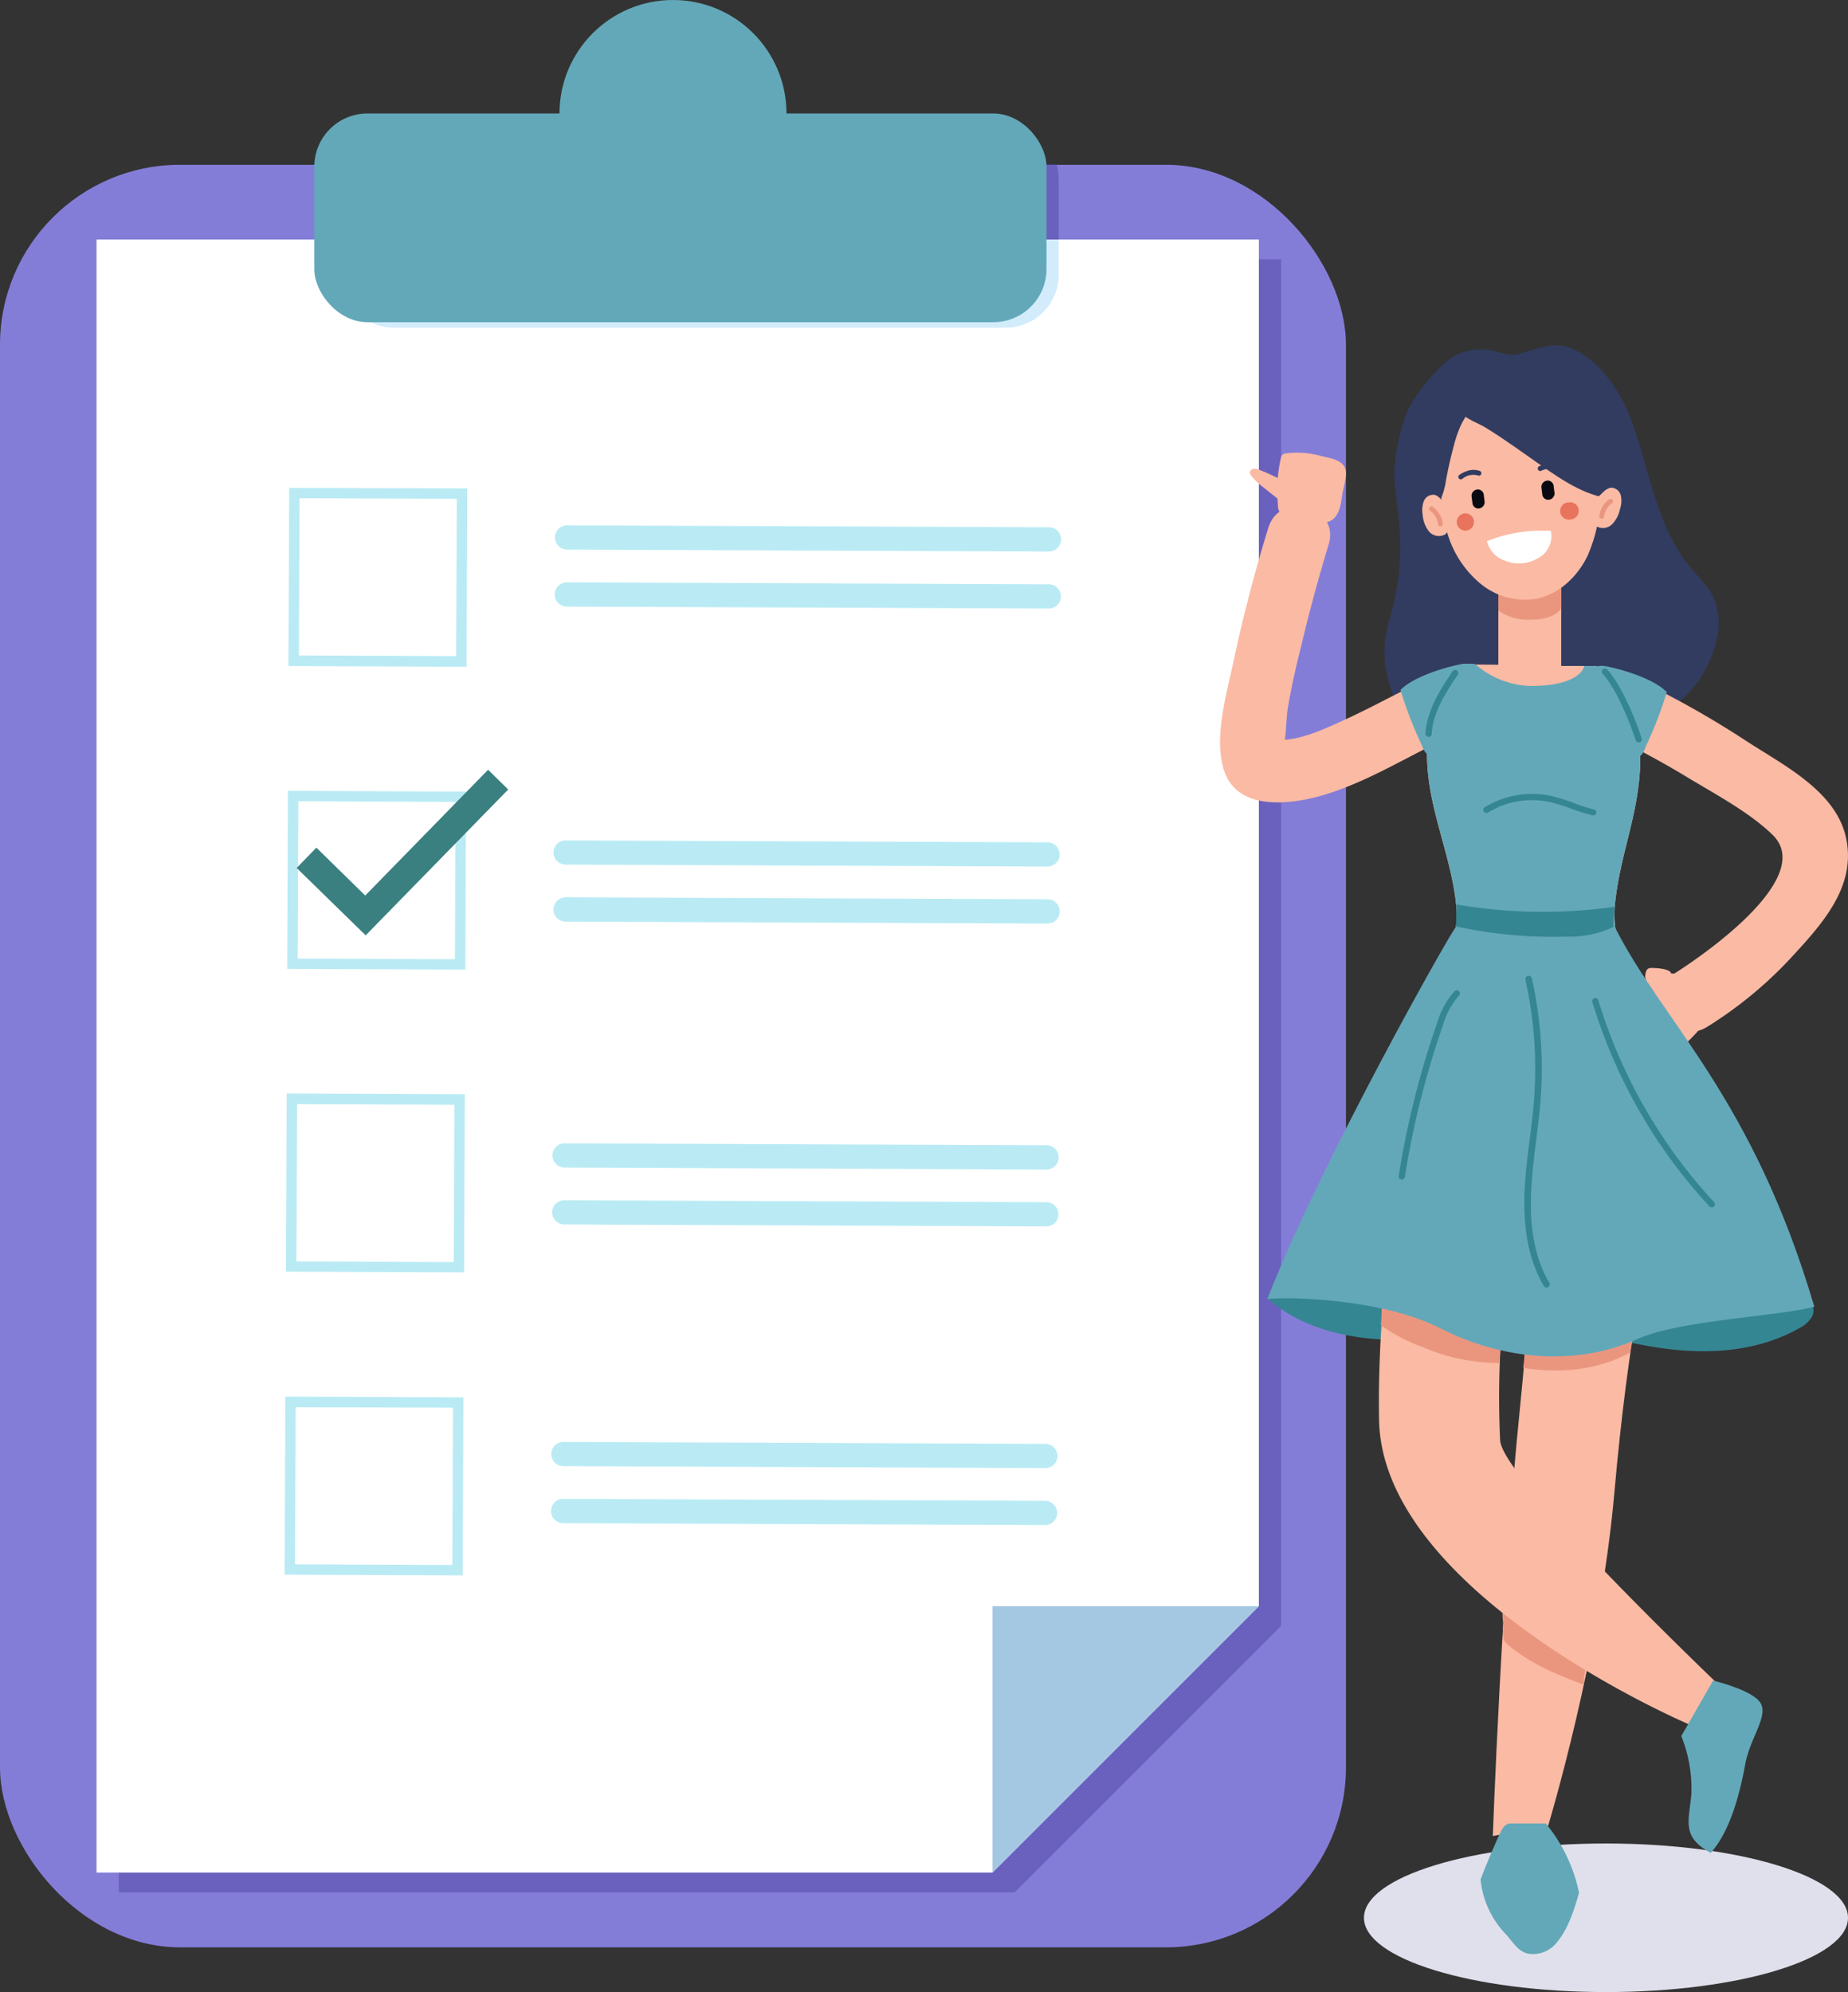 <?xml version="1.0" encoding="UTF-8"?> <svg xmlns="http://www.w3.org/2000/svg" viewBox="0 0 287.56 310"><rect x="0" y="0" width="287.56" height="310" fill="#333333" stroke="none"/> <defs> <style>.cls-1{isolation:isolate;}.cls-2{fill:#847dd8;}.cls-3,.cls-4{fill:#443896;opacity:0.4;mix-blend-mode:multiply;}.cls-14,.cls-15,.cls-16,.cls-17,.cls-4,.cls-8{fill-rule:evenodd;}.cls-5{fill:#63a8b9;}.cls-6{fill:#fff;}.cls-7{fill:#a5c8e2;}.cls-8{fill:#d2ecfc;}.cls-9{fill:#e0e0ec;}.cls-10{fill:#358693;}.cls-11,.cls-16{fill:#313c60;}.cls-12{fill:#fabaa4;}.cls-13,.cls-14{fill:#ea967f;}.cls-15{fill:#e9745d;}.cls-17{fill:#090a11;}.cls-18{fill:#baebf4;}.cls-19{fill:#3b8080;}</style> </defs> <g class="cls-1"> <g id="start"> <rect class="cls-2" y="25.64" width="209.44" height="277.4" rx="28.02"></rect> <polygon class="cls-3" points="157.88 294.48 18.48 294.48 18.48 40.34 199.35 40.34 199.35 253.01 157.88 294.48"></polygon> <path class="cls-4" d="M156.48,51.25H61.35A8.26,8.26,0,0,1,53.08,43V27.68c0-4.56,111.37-2.19,111.37-2.19a15.26,15.26,0,0,1,.29,2.19V43A8.26,8.26,0,0,1,156.48,51.25Z"></path> <circle class="cls-5" cx="104.72" cy="17.66" r="17.66"></circle> <polygon class="cls-6" points="154.43 291.4 15.02 291.4 15.02 37.27 195.89 37.27 195.89 249.94 154.43 291.4"></polygon> <polygon class="cls-7" points="195.89 249.94 154.43 249.94 154.43 291.4 195.89 249.94"></polygon> <path class="cls-8" d="M164.74,37.27v5.42A8.26,8.26,0,0,1,156.48,51H61.35a8.28,8.28,0,0,1-8.23-7.43c0-.27,0-5.43,0-5.71"></path> <rect class="cls-5" x="48.91" y="17.66" width="113.93" height="32.48" rx="8.27"></rect> <ellipse class="cls-9" cx="249.9" cy="298.44" rx="37.66" ry="11.56"></ellipse> <path class="cls-10" d="M197.18,202c4,3.63,9.42,5.49,14.8,6.17s10.84.26,16.26-.16c.48,0,1.15-.42.87-.82l1.14.73c.85-1.2,2.62-1.07,4.08-1.29,1.62-.25,3.14-1.07,4.78-1.17a10.83,10.83,0,0,1,3.5.57c6.15,1.73,12.34,3.53,18.71,4.08s13-.22,18.58-3.38a5,5,0,0,0,1.91-1.6,2,2,0,0,0,0-2.35,3,3,0,0,0-1.06-.67c-2.45-1.11-4.93-2.19-7.47-3.08a81.94,81.94,0,0,0-18.5-3.78,173.07,173.07,0,0,0-44.61,1,38.87,38.87,0,0,0-11.73,3.23"></path> <path class="cls-11" d="M221.15,113.51a15,15,0,0,0,8,4.19A29.34,29.34,0,0,0,235,118a57.85,57.85,0,0,0,8-.55,40.93,40.93,0,0,0,10.11-3.27c3.92-1.77,7.77-4,10.48-7.3a17.33,17.33,0,0,0,3.55-7.51,10.29,10.29,0,0,0-.41-6.19c-.83-1.87-2.4-3.29-3.69-4.87-5.4-6.63-6.28-15-9.24-23.06-1.2-3.24-3.63-7.17-6.37-9.28-4.08-3.14-6-2.48-10.9-.93-2.71.86-4.57-1.88-9.55,0-2.26.88-6.22,5.47-7.75,8.49a28.75,28.75,0,0,0-2.25,9.4c-.27,5.16,2.7,11.9-.85,23.69a17.51,17.51,0,0,0,2.09,14.29C219,112.2,220.08,112.43,221.15,113.51Z"></path> <path class="cls-11" d="M250.92,71.48c-.92-3.51-1.36-7-4-9.49-3.5-3.37-8.78-3.92-13.64-4-1.16,0-2.73,0-3.6.91-.54.56-2.63,2.14-2.7,2.88,0,2,2.42,2.56,4.17,3.73,2.91,2,5.56,4,8.34,6.11,3.54,2.67,7.38,5.44,11.8,5.66C252.51,75.73,251.41,73.35,250.92,71.48Z"></path> <path class="cls-11" d="M226.08,68c-.54,1.78-1,3.57-1.42,5.37a11.34,11.34,0,0,1-1.09,3.3,3.43,3.43,0,0,1-2.79,1.82.58.58,0,0,1-.32-.07.63.63,0,0,1-.18-.48,13.07,13.07,0,0,1,.26-2.41c.36-2.2.53-4.44,1-6.62a14.87,14.87,0,0,1,2.53-6.14,6,6,0,0,1,2-1.79c.58-.29,1.68-.75,2.28-.29,1.24.94-.48,3-.94,3.88A18.38,18.38,0,0,0,226.08,68Z"></path> <rect class="cls-12" x="233.15" y="89.08" width="9.79" height="17.11"></rect> <path class="cls-13" d="M242.94,94.62s-.73,1.82-4.89,1.82a7.86,7.86,0,0,1-4.9-1.44V89.08h9.79Z"></path> <path class="cls-12" d="M240,158.09s-.75,34.47-3.52,61.38-4.19,66.25-4.19,66.25l8.62-1.63s8.08-26.65,10.3-51.84,5-34.43,5.94-46c.58-7.22-1.09-28.59-1.09-28.59Z"></path> <path class="cls-14" d="M237,212.86c5.56.89,11.48.41,16.43-2.27a.38.38,0,0,0,.16-.12.58.58,0,0,0,.09-.23l.45-2.14a.31.31,0,0,0-.31-.45,37.45,37.45,0,0,0-13.55,1.07,5.68,5.68,0,0,0-1.38.55,5.5,5.5,0,0,1-.81.47c-.75.29-.82.27-.86,1.08C237.23,211,237.06,212.87,237,212.86Z"></path> <path class="cls-14" d="M234,255.2a2,2,0,0,0,.6.71c3.43,2.93,7.66,4.73,11.9,6.27-.24-1.42.6-2.93.11-4.28a4.36,4.36,0,0,0-1-1.41,24.34,24.34,0,0,0-7.79-6.17c-1.16-.53-3.45-1.13-4,.54a6.94,6.94,0,0,0,.11,1.81A7,7,0,0,0,234,255.2Z"></path> <path class="cls-12" d="M221.47,159.25S214.06,194,214.59,221s48.07,47.27,48.07,47.27l8.35-2.67s-37.25-35.14-37.58-41.46a142.14,142.14,0,0,1,5.49-46.37l-4.76-13Z"></path> <path class="cls-5" d="M261.62,270.16a22,22,0,0,1,1.57,9c-.37,4.29-1.61,6.64,3,9.18,3.11-3.39,4.63-9.67,5.37-13.75s3.51-7.33,2.46-9.44-7.45-3.62-7.45-3.62Z"></path> <path class="cls-12" d="M225.37,83.45a16.08,16.08,0,0,0,5.07,7.44,10.87,10.87,0,0,0,8.55,2.3c3.57-.67,6.49-3.45,8.06-6.73a24.47,24.47,0,0,0,2-10.62A14.89,14.89,0,0,0,248,69.41c-2-4.29-5.49-7.25-10.19-7.93-2.07-.3-6.88.38-8.76,1.63-1.58,1.06-2.57,3.62-3.23,5.29A21.66,21.66,0,0,0,225.37,83.45Z"></path> <path class="cls-11" d="M251.18,71.94c-1-3.48-1.59-6.92-4.3-9.35C243.26,59.35,238,59,233.11,59c-1.17,0-2.73.1-3.57,1-.52.57-2.56,2.23-2.6,3,.07,2,2.51,2.47,4.3,3.59,3,1.85,5.69,3.83,8.54,5.82,3.63,2.54,7.56,5.18,12,5.25C252.91,76.13,251.73,73.8,251.18,71.94Z"></path> <path class="cls-11" d="M226.23,69.34Q225.51,72,225,74.76a11.22,11.22,0,0,1-1,3.33A3.4,3.4,0,0,1,221.3,80a.53.53,0,0,1-.33-.06.6.6,0,0,1-.19-.47,12.33,12.33,0,0,1,.18-2.42c.28-2.21.38-4.45.75-6.65A14.68,14.68,0,0,1,224,64.18a6,6,0,0,1,2-1.86c.57-.31,1.66-.8,2.28-.37,1.27.9-.38,3.06-.81,3.91A18,18,0,0,0,226.23,69.34Z"></path> <path class="cls-12" d="M249.49,76.56a2.39,2.39,0,0,1,1.12-.66,1.56,1.56,0,0,1,1.59,1.17,3.8,3.8,0,0,1-.11,2.11,4.66,4.66,0,0,1-1.32,2.48,2,2,0,0,1-2.6.06,2.3,2.3,0,0,1-.3-2.25c.24-.75.67-1.44.88-2.2"></path> <path class="cls-12" d="M224.31,77.83a2.34,2.34,0,0,0-1-.81,1.58,1.58,0,0,0-1.74.93,3.87,3.87,0,0,0-.2,2.11,4.67,4.67,0,0,0,1,2.65,2,2,0,0,0,2.56.42A2.26,2.26,0,0,0,225.5,81c-.13-.78-.46-1.52-.56-2.31"></path> <path class="cls-6" d="M241.32,82.62a22.82,22.82,0,0,0-9.94,1.6,4.26,4.26,0,0,0,2.71,3,5.85,5.85,0,0,0,5.28-.38A3.86,3.86,0,0,0,241.32,82.62Z"></path> <path class="cls-12" d="M255.15,120.34c.35-4.8-.35-8.32-3.54-13.25-1-1.6-1.4-2.52-2.09-3s-1.49-.45-3-.45c-4,0-4,0-8.31,0-4-.24-2.76-.16-8.64-.23a7.8,7.8,0,0,0-2.07,0c-.52.28-.63,1-1.82,2.85-3.19,4.92-3.89,8.45-3.55,13.25.53,7.31,3.71,14,4.46,21.32.46,4.46-1.25,8.85-3.17,12.91a17.33,17.33,0,0,0-1.93,5.57c-.44,4.39,2.67,8.3,5.88,11.31,1.75,1.64,3.59,3.18,5.48,4.66a12,12,0,0,0,4.27,2.45,12.8,12.8,0,0,0,3.64,0,12,12,0,0,0,4.27-2.45c1.89-1.48,3.73-3,5.48-4.66,3.21-3,6.32-6.92,5.88-11.31a17.33,17.33,0,0,0-1.93-5.57c-1.92-4.06-3.63-8.45-3.17-12.91C252,133.49,254.63,127.65,255.15,120.34Z"></path> <path class="cls-15" d="M244.09,78.18a1.34,1.34,0,1,0,.25,2.66,1.34,1.34,0,1,0-.25-2.66Z"></path> <path class="cls-15" d="M227.89,79.9a1.34,1.34,0,1,0,1.46,1.21A1.34,1.34,0,0,0,227.89,79.9Z"></path> <path class="cls-16" d="M227.6,74.48A2.64,2.64,0,0,1,230,74a.38.38,0,0,0,.49-.23.39.39,0,0,0-.24-.49,3,3,0,0,0-2.18.1,3.89,3.89,0,0,0-1,.54.38.38,0,0,0,.47.6Z"></path> <path class="cls-16" d="M239.83,73.27a2.61,2.61,0,0,1,2.46,0,.38.38,0,1,0,.41-.65,3.1,3.1,0,0,0-2.15-.38,3.55,3.55,0,0,0-1.05.32.37.37,0,0,0-.18.5A.38.38,0,0,0,239.83,73.27Z"></path> <path class="cls-13" d="M249.21,80.73h0a.37.37,0,0,1-.34-.39,3.61,3.61,0,0,1,1.56-2.64.36.36,0,0,1,.41.6,2.93,2.93,0,0,0-1.24,2.1A.36.36,0,0,1,249.21,80.73Z"></path> <path class="cls-13" d="M224.12,81.91a.36.36,0,0,1-.36-.33,2.9,2.9,0,0,0-1.23-2.1.36.36,0,0,1-.1-.51.37.37,0,0,1,.51-.1,3.67,3.67,0,0,1,1.55,2.64.38.38,0,0,1-.34.4Z"></path> <path class="cls-5" d="M233.48,285.14q-1.66,3.62-3.1,7.33a14.36,14.36,0,0,0,3.8,8.39c1.17,1.21,2,2.86,3.6,3.16a4.67,4.67,0,0,0,4.34-1.59c1.87-2.15,2.75-5,3.59-7.86a24.68,24.68,0,0,0-5.17-10.8c-1.66,0-3.87,0-5.53,0C234.29,283.78,233.81,284.41,233.48,285.14Z"></path> <path class="cls-12" d="M256,152.45a3.45,3.45,0,0,0-1.34,1.08c-.69,1-.36,2.43,0,3.62l1.1,3.72c.41,1.4,1,3,2.44,3.4,1.25.34,2.51-.47,3.49-1.31a26.16,26.16,0,0,0,2-1.94,5.43,5.43,0,0,0,1.19-1.71,6.12,6.12,0,0,0-.37-4.19,7.75,7.75,0,0,0-1.05-2.21C261.87,150.79,258.09,151.4,256,152.45Z"></path> <path class="cls-12" d="M256.93,150.63a1.19,1.19,0,0,0-.37.06c-.4.15-.5.66-.54,1.08a.76.76,0,0,0,.16.69.78.78,0,0,0,.41.11c.86.06,2.8.25,3.36-.66C260.67,150.74,257.6,150.62,256.93,150.63Z"></path> <path class="cls-12" d="M247.84,113.19a145.11,145.11,0,0,1,14.24,7.48c4.46,2.73,10,5.6,13.75,9.25,6.58,6.43-9.79,18.07-15.05,21.43s-.39,11.79,4.92,8.41a63.18,63.18,0,0,0,12.86-10.57c4.82-5.24,10.46-11.2,8.65-19-1.68-7.26-10-11.27-15.66-15a145.2,145.2,0,0,0-18.8-10.39c-5.64-2.63-10.6,5.77-4.91,8.41Z"></path> <path class="cls-12" d="M224.76,104.46c-5.38,2.26-10.41,5.23-15.72,7.64-2.71,1.23-5.86,2.72-8.87,3-.34,0-2.39-.06-2.38-.08a2.56,2.56,0,0,1,1.94,2.29c0-.43,0-.87,0-1.3.49-1.84.35-4.08.69-6,.54-3.11,1.22-6.2,2-9.26,1.27-5.37,2.71-10.71,4.32-16,1.85-6-7.55-8.58-9.39-2.59-2.1,6.82-3.92,13.75-5.4,20.73-1.07,5.07-3.17,12-1.44,17.11,2.17,6.45,10.86,5.16,15.9,3.58,7.44-2.32,13.89-6.71,21-9.72,5.69-2.4,3.19-11.83-2.59-9.39Z"></path> <path class="cls-12" d="M195.89,73.1a1.61,1.61,0,0,0-.83-.14.63.63,0,0,0-.57.55.9.9,0,0,0,.19.48,8.88,8.88,0,0,0,1.83,1.79l2.31,1.84a3.77,3.77,0,0,0,2.8,1.16.86.86,0,0,0,.41-.16.89.89,0,0,0,.16-.22,2.2,2.2,0,0,0-.18-2.31c-.67-1-1.69-1.09-2.68-1.49C198.17,74.12,197.09,73.51,195.89,73.1Z"></path> <path class="cls-12" d="M208.91,76.71c.19-1.1.86-3,.33-4-.7-1.31-2.6-1.44-4-1.84a13.88,13.88,0,0,0-5.1-.32,1,1,0,0,0-.56.19,1,1,0,0,0-.26.5,23,23,0,0,0-.47,7.27,2.47,2.47,0,0,0,.17,1,2.49,2.49,0,0,0,1.76,1.11c1.66.42,4.41,1.19,6.08.51S208.67,78.14,208.91,76.71Z"></path> <path class="cls-17" d="M240.68,74.8h0a1,1,0,0,0-.83,1L240,77a.91.91,0,0,0,1.06.76h0a1,1,0,0,0,.84-1l-.15-1.17A.92.92,0,0,0,240.68,74.8Z"></path> <path class="cls-17" d="M229.82,76.18h0a1,1,0,0,0-.84,1l.15,1.17a.91.91,0,0,0,1.05.77h0a1,1,0,0,0,.84-1L230.88,77A.92.92,0,0,0,229.82,76.18Z"></path> <path class="cls-14" d="M214.9,205.87a.66.66,0,0,0,0,.31.67.67,0,0,0,.25.25,27.69,27.69,0,0,0,6.36,3.26,30.38,30.38,0,0,0,11.77,2.42l.37-4.24a3.82,3.82,0,0,0-.06-1.35,2.88,2.88,0,0,0-1.35-1.51,11.13,11.13,0,0,0-2.67-1.1,50.54,50.54,0,0,0-11.38-1.53c-.67,0-2.65-.38-3,.34A3.58,3.58,0,0,0,215,204C215,204.59,214.93,205.23,214.9,205.87Z"></path> <path class="cls-5" d="M197.2,202.16c2.54-.37,17.61-.22,27,4.58s20.89,6,30.51,1.67c6.59-3,21.83-3.52,27.61-5.06-9.63-32.66-23.58-44.3-31-59-7.58.67-17.22.28-24.82,0C226.14,144.32,205.56,180.72,197.2,202.16Z"></path> <path class="cls-5" d="M255.15,120.34c.35-4.8-.35-8.32-3.54-13.25-1-1.6-1.4-2.52-2.09-3s-1.49-.45-3-.45c0,0-.43,3.15-8.45,3.1a13.54,13.54,0,0,1-8.5-3.38,7.39,7.39,0,0,0-2.07,0c-.52.28-.63,1-1.82,2.85-3.19,4.92-3.89,8.45-3.55,13.25.53,7.31,3.71,14,4.46,21.32.46,4.46-1.25,8.85-3.17,12.91a17.33,17.33,0,0,0-1.93,5.57c-.44,4.39,2.67,8.3,5.88,11.31,1.75,1.64,3.59,3.18,5.48,4.66a12,12,0,0,0,4.27,2.45,12.8,12.8,0,0,0,3.64,0,12,12,0,0,0,4.27-2.45c1.89-1.48,3.73-3,5.48-4.66,3.21-3,6.32-6.92,5.88-11.31a17.33,17.33,0,0,0-1.93-5.57c-1.92-4.06-3.63-8.45-3.17-12.91C252,133.49,254.63,127.65,255.15,120.34Z"></path> <path class="cls-10" d="M251.29,141.1a11.48,11.48,0,0,0-.21,3.15,16.18,16.18,0,0,1-7.36,1.51,71.39,71.39,0,0,1-17.12-1.58,23,23,0,0,1,.12-3.42A79.41,79.41,0,0,0,251.29,141.1Z"></path> <path class="cls-5" d="M259.36,107.7a61.16,61.16,0,0,1-3.31,8.55,3.82,3.82,0,0,1-.63,1.24,2.11,2.11,0,0,1-2.51.15,5.06,5.06,0,0,1-1.74-2,21.52,21.52,0,0,1-2.72-9.6c0-.53-.24-1.79.08-2.24s2.25.06,2.76.19C254.29,104.74,257.79,106.07,259.36,107.7Z"></path> <path class="cls-5" d="M217.93,107.37a59.9,59.9,0,0,0,3.3,8.55,4.05,4.05,0,0,0,.64,1.24,2.1,2.1,0,0,0,2.5.15,5.06,5.06,0,0,0,1.74-2,21.4,21.4,0,0,0,2.72-9.6c0-.53.25-1.79-.08-2.24s-2.24.06-2.75.19C223,104.41,219.5,105.74,217.93,107.37Z"></path> <path class="cls-10" d="M255,115.54a.5.5,0,0,1-.47-.33c-1.22-3.64-3.22-8.28-5.18-10.39a.49.49,0,0,1,.71-.67c2.07,2.23,4.15,7,5.4,10.75a.5.5,0,0,1-.31.62Z"></path> <path class="cls-10" d="M222.26,114.67h0a.48.48,0,0,1-.45-.52c.22-3.7,2.43-7,4.21-9.68a.49.49,0,0,1,.68-.14.49.49,0,0,1,.13.68c-1.8,2.7-3.84,5.76-4.05,9.2A.49.49,0,0,1,222.26,114.67Z"></path> <path class="cls-10" d="M247.92,126.89h-.12a33.38,33.38,0,0,1-3.21-1,26.94,26.94,0,0,0-3.51-1.1,13.14,13.14,0,0,0-9.58,1.68.49.49,0,0,1-.51-.83,14.17,14.17,0,0,1,10.29-1.8,28.52,28.52,0,0,1,3.64,1.13,28.85,28.85,0,0,0,3.11,1,.48.48,0,0,1,.36.59A.47.47,0,0,1,247.92,126.89Z"></path> <path class="cls-10" d="M218.13,183.55h-.08a.48.48,0,0,1-.4-.56,137.1,137.1,0,0,1,5.91-23.61,13,13,0,0,1,2.81-5.17.49.49,0,0,1,.69.69,12.15,12.15,0,0,0-2.58,4.8,136.05,136.05,0,0,0-5.87,23.44A.49.49,0,0,1,218.13,183.55Z"></path> <path class="cls-10" d="M240.64,200.36a.49.49,0,0,1-.42-.24c-2.23-3.79-3.2-8.52-3-14.46.11-2.8.46-5.61.81-8.34.26-2,.52-4.18.68-6.28a63.4,63.4,0,0,0-1.35-18.58.49.49,0,1,1,1-.21,63.94,63.94,0,0,1,1.37,18.86c-.16,2.12-.43,4.26-.69,6.33-.34,2.71-.69,5.5-.79,8.26-.23,5.75.7,10.3,2.83,13.92a.5.5,0,0,1-.17.67A.47.47,0,0,1,240.64,200.36Z"></path> <path class="cls-10" d="M266.34,187.88a.47.47,0,0,1-.35-.15,81.59,81.59,0,0,1-18.21-31.79.49.49,0,0,1,.33-.61.48.48,0,0,1,.6.33,80.78,80.78,0,0,0,18,31.4.49.49,0,0,1,0,.69A.46.46,0,0,1,266.34,187.88Z"></path> <path class="cls-18" d="M72.6,103.76l-27.72-.11L45,75.93,72.71,76ZM46.51,102l24.47.1.1-24.47-24.47-.1Z"></path> <path class="cls-18" d="M72.41,150.89l-27.72-.11.11-27.71,27.72.11Zm-26.09-1.72,24.47.1.1-24.48-24.47-.1Z"></path> <path class="cls-18" d="M72.22,198l-27.72-.11.11-27.72,27.72.11ZM46.13,196.3l24.48.1.09-24.48-24.47-.1Z"></path> <path class="cls-18" d="M72,245.16l-27.72-.11.12-27.72,27.71.12Zm-26.09-1.72,24.48.1.09-24.48L46,219Z"></path> <path class="cls-18" d="M163.23,85.83l-75-.3a1.89,1.89,0,0,1-1.88-1.9h0a1.89,1.89,0,0,1,1.89-1.88l75,.3a1.89,1.89,0,0,1,1.87,1.9h0A1.89,1.89,0,0,1,163.23,85.83Z"></path> <path class="cls-18" d="M163.19,94.7l-75-.3a1.9,1.9,0,0,1-1.88-1.9h0a1.89,1.89,0,0,1,1.9-1.88l75,.3a1.9,1.9,0,0,1,1.88,1.9h0A1.89,1.89,0,0,1,163.19,94.7Z"></path> <path class="cls-18" d="M163,134.85l-75-.3a1.89,1.89,0,0,1-1.88-1.89h0a1.89,1.89,0,0,1,1.89-1.88l75,.3a1.89,1.89,0,0,1,1.88,1.89h0A1.89,1.89,0,0,1,163,134.85Z"></path> <path class="cls-18" d="M163,143.72l-75-.3a1.9,1.9,0,0,1-1.88-1.9h0a1.9,1.9,0,0,1,1.9-1.88l75,.3a1.89,1.89,0,0,1,1.88,1.9h0A1.89,1.89,0,0,1,163,143.72Z"></path> <path class="cls-18" d="M162.84,182l-75-.3a1.9,1.9,0,0,1-1.88-1.9h0a1.89,1.89,0,0,1,1.9-1.88l75,.3a1.9,1.9,0,0,1,1.88,1.9h0A1.9,1.9,0,0,1,162.84,182Z"></path> <path class="cls-18" d="M162.81,190.85l-75-.3a1.89,1.89,0,0,1-1.89-1.89h0a1.89,1.89,0,0,1,1.9-1.88l75,.3A1.88,1.88,0,0,1,164.7,189h0A1.88,1.88,0,0,1,162.81,190.85Z"></path> <path class="cls-18" d="M162.66,228.46l-75-.3a1.89,1.89,0,0,1-1.88-1.89h0a1.89,1.89,0,0,1,1.9-1.88l75,.3a1.89,1.89,0,0,1,1.88,1.89h0A1.88,1.88,0,0,1,162.66,228.46Z"></path> <path class="cls-18" d="M162.62,237.33l-75-.3a1.89,1.89,0,0,1-1.88-1.9h0a1.89,1.89,0,0,1,1.89-1.88l75,.3a1.91,1.91,0,0,1,1.88,1.9h0A1.9,1.9,0,0,1,162.62,237.33Z"></path> <polygon class="cls-19" points="75.95 119.79 56.83 139.36 49.23 131.91 46.16 135.07 53.78 142.51 53.78 142.51 56.9 145.56 79.08 122.86 75.95 119.79"></polygon> </g> </g> </svg> 